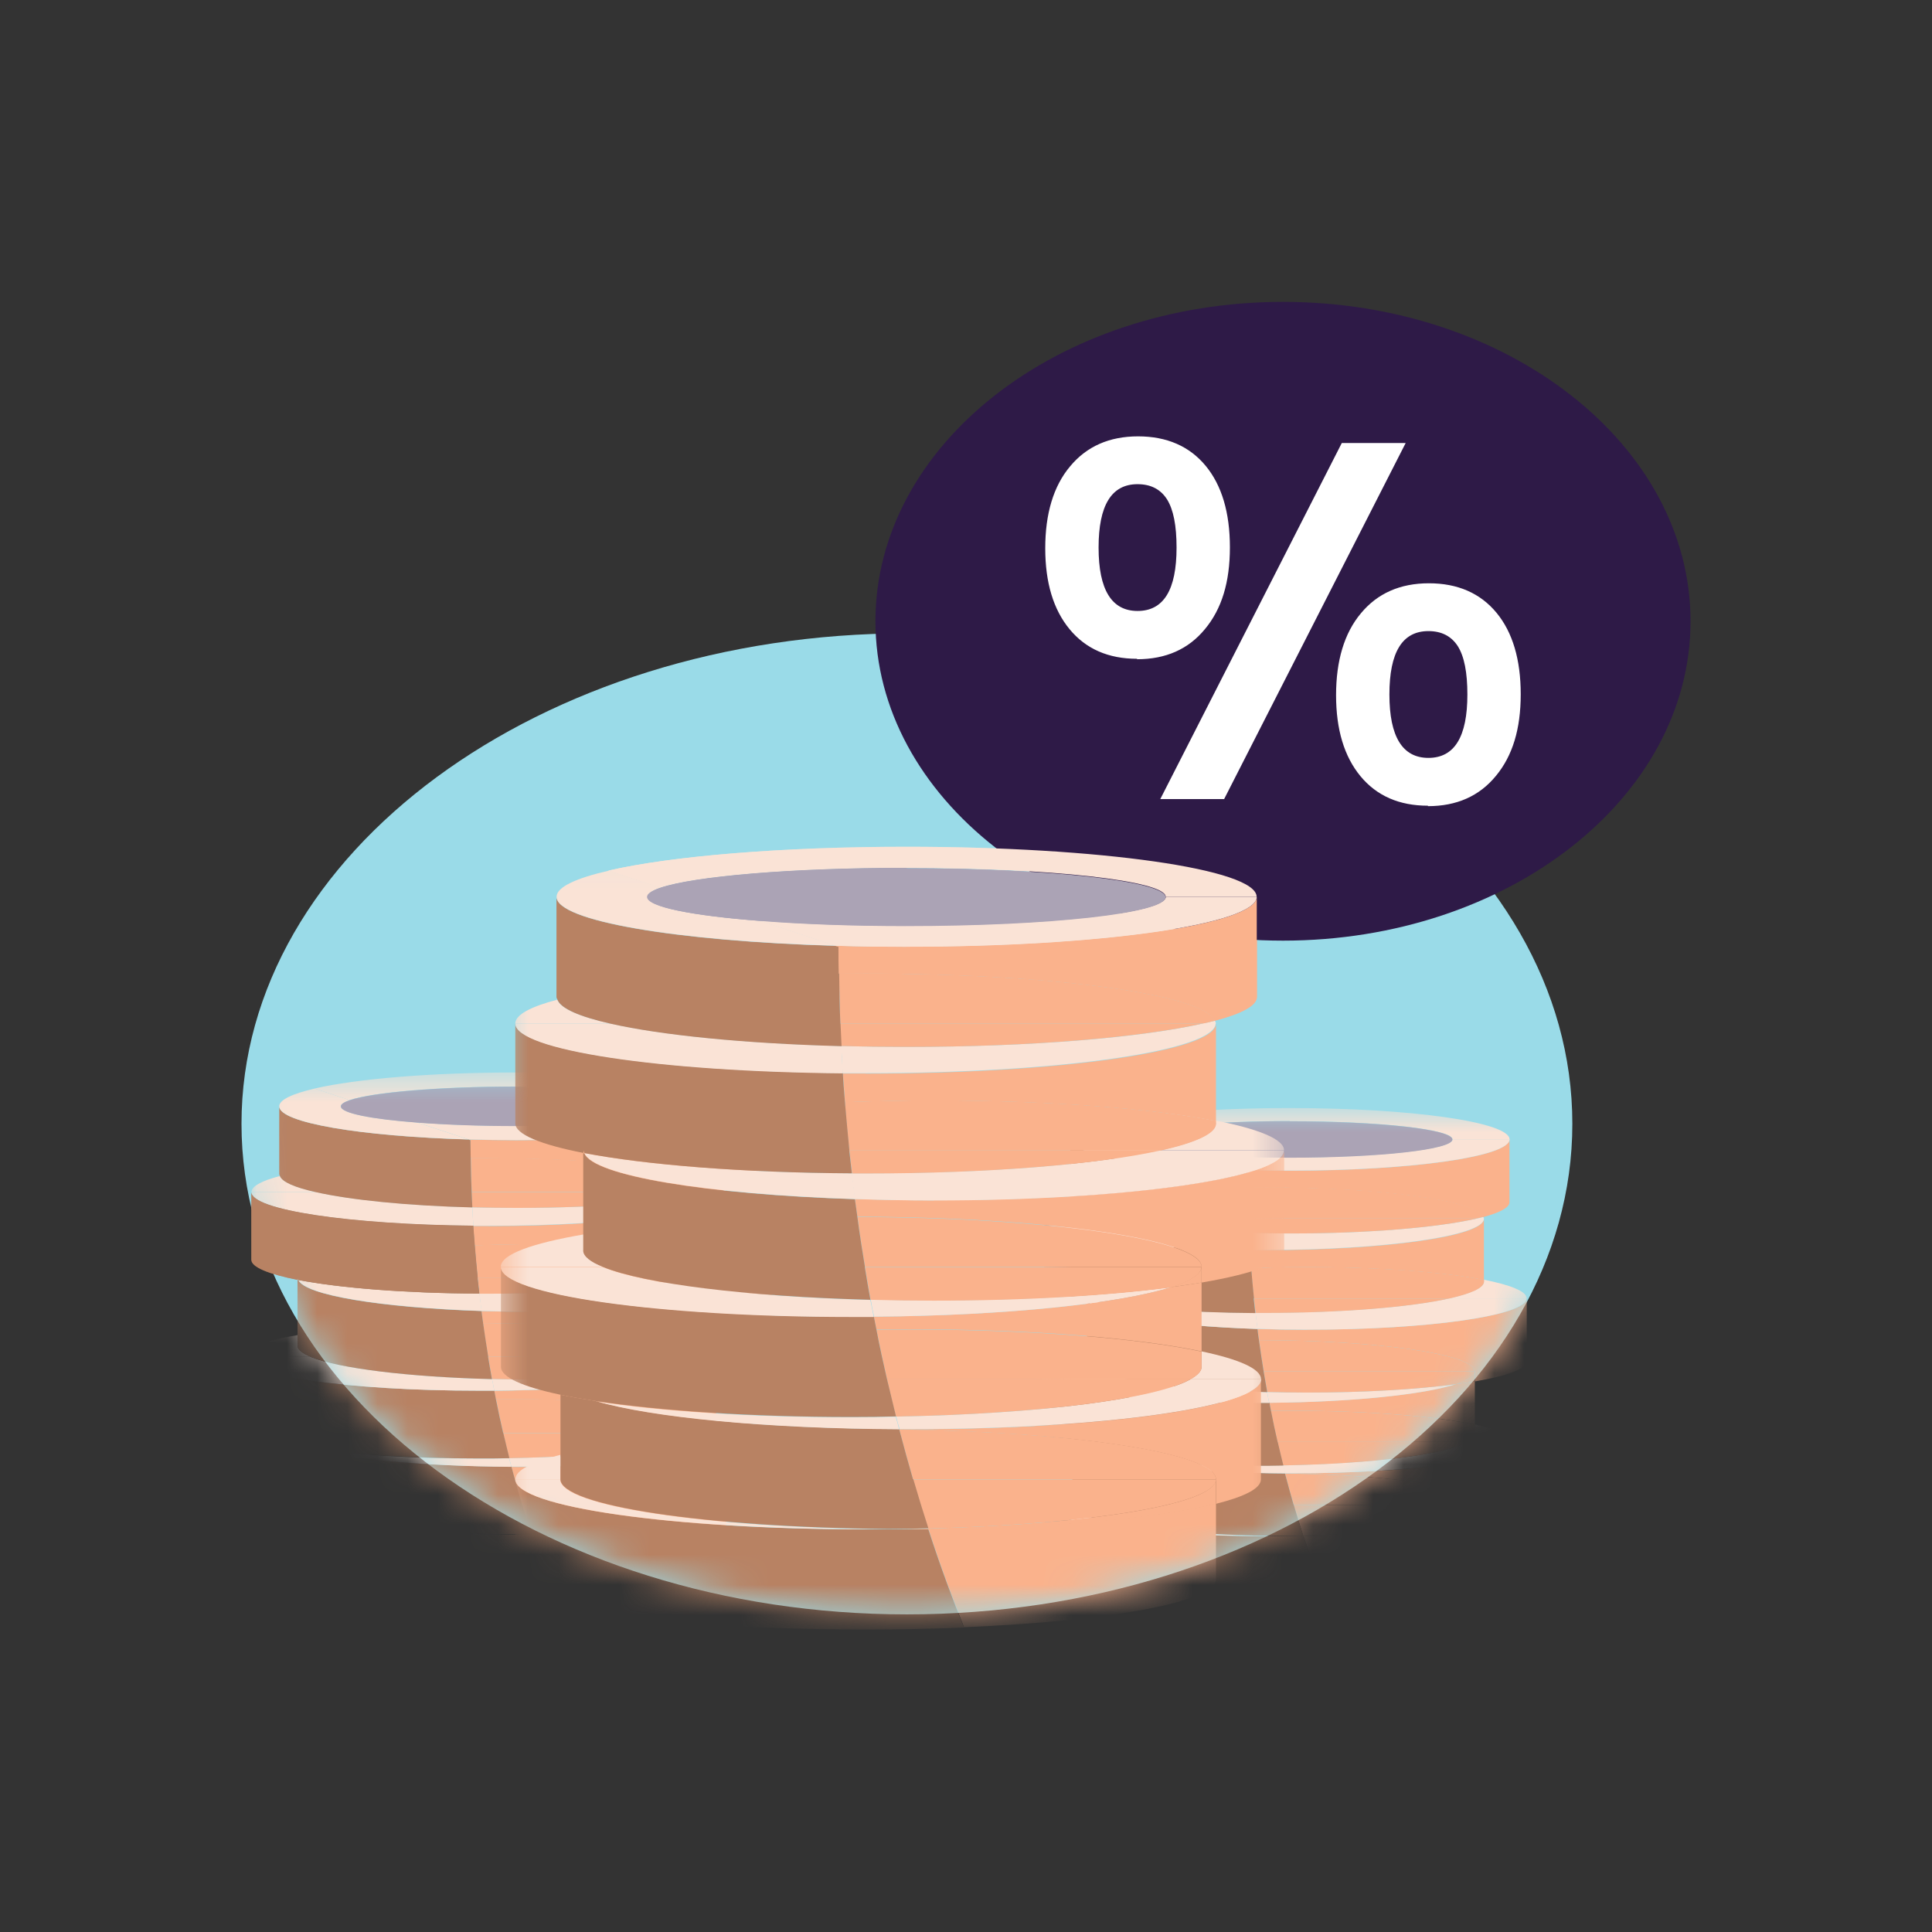 <svg width="64" height="64" viewBox="0 0 64 64" fill="none" xmlns="http://www.w3.org/2000/svg">
<rect x="0" y="0" width="64" height="64" fill="#333333" stroke="none"/>
<path d="M30.043 20.98C17.89 20.98 8 28.27 8 37.227C8 46.183 17.89 53.478 30.043 53.478C42.196 53.478 52.086 46.188 52.086 37.227C52.086 28.265 42.196 20.98 30.043 20.98Z" fill="#9ADBE8"/>
<mask id="mask0_1399_21439" style="mask-type:luminance" maskUnits="userSpaceOnUse" x="8" y="20" width="45" height="34">
<path d="M30.047 20.98C17.894 20.98 8.004 28.27 8.004 37.227C8.004 46.183 17.894 53.478 30.047 53.478C42.2 53.478 52.089 46.188 52.089 37.227C52.089 28.265 42.2 20.98 30.047 20.98Z" fill="white"/>
</mask>
<g mask="url(#mask0_1399_21439)">
<mask id="mask1_1399_21439" style="mask-type:luminance" maskUnits="userSpaceOnUse" x="8" y="35" width="18" height="19">
<path d="M25.578 35.527H8.008V53.076H25.578V35.527Z" fill="white"/>
</mask>
<g mask="url(#mask1_1399_21439)">
<path d="M18.396 53.033C21.658 52.899 24.049 52.468 24.049 51.956V50.262C22.765 50.587 20.37 50.812 17.598 50.831C17.882 51.703 18.156 52.44 18.396 53.033Z" fill="#FAB28C"/>
<path d="M17.196 48.591H16.941V48.6C20.924 48.653 24.044 49.132 24.044 49.716V50.266C24.686 50.104 25.053 49.917 25.053 49.716V47.471C25.053 48.088 21.536 48.591 17.196 48.591Z" fill="#FAB28C"/>
<path d="M17.595 50.817C17.595 50.817 17.595 50.827 17.595 50.831C20.367 50.812 22.762 50.587 24.046 50.262V49.711C24.046 50.262 21.259 50.721 17.59 50.812L17.595 50.817Z" fill="#FAB28C"/>
<path d="M24.044 49.711C24.044 49.127 20.924 48.648 16.941 48.596C17.044 48.983 17.147 49.357 17.25 49.711H24.044Z" fill="#FAB28C"/>
<path d="M17.596 50.817C21.265 50.726 24.052 50.266 24.052 49.716H17.258C17.37 50.104 17.488 50.472 17.596 50.817Z" fill="#FAB28C"/>
<path d="M23.477 47.471H25.059C25.059 47.241 24.569 47.021 23.726 46.843V47.193C23.726 47.289 23.638 47.38 23.477 47.466V47.471Z" fill="#FAE3D6"/>
<path d="M23.47 47.471C22.691 47.911 20.085 48.246 16.867 48.303C16.892 48.399 16.916 48.495 16.941 48.586H17.195C21.535 48.586 25.052 48.083 25.052 47.466H23.47V47.471Z" fill="#FAE3D6"/>
<path d="M16.371 46.068C16.391 46.159 16.405 46.26 16.425 46.355C16.675 46.355 16.934 46.355 17.194 46.355C19.913 46.355 22.303 46.552 23.719 46.848V45.307C23.508 45.34 23.283 45.379 23.043 45.407C21.887 45.781 19.359 46.044 16.371 46.073V46.068Z" fill="#FAB28C"/>
<path d="M16.43 46.35C16.508 46.738 16.586 47.102 16.67 47.466H23.474C23.63 47.375 23.723 47.284 23.723 47.193V46.843C22.313 46.542 19.917 46.35 17.199 46.35C16.939 46.35 16.684 46.35 16.43 46.35Z" fill="#FAB28C"/>
<path d="M23.472 47.471H16.668C16.736 47.758 16.8 48.036 16.869 48.304C20.087 48.246 22.693 47.911 23.472 47.471Z" fill="#FAB28C"/>
<path d="M16.301 45.685C16.325 45.814 16.35 45.944 16.374 46.068C19.357 46.039 21.89 45.776 23.046 45.403C21.645 45.589 19.779 45.7 17.716 45.7C17.232 45.7 16.761 45.69 16.301 45.68V45.685Z" fill="#FAE3D6"/>
<path d="M17.718 43.459C17.105 43.459 16.522 43.45 15.949 43.431C15.964 43.565 15.983 43.699 16.003 43.828C20.279 43.838 23.723 44.335 23.723 44.948V45.302C24.879 45.106 25.579 44.852 25.579 44.58V42.334C25.579 42.952 22.062 43.455 17.722 43.455L17.718 43.459Z" fill="#FAB28C"/>
<path d="M23.051 45.403C23.291 45.374 23.516 45.336 23.727 45.303V44.948C23.727 45.111 23.482 45.264 23.051 45.398V45.403Z" fill="#FAB28C"/>
<path d="M23.72 44.948C23.72 44.335 20.276 43.837 16 43.828C16.049 44.211 16.113 44.584 16.171 44.948H23.72Z" fill="#FAB28C"/>
<path d="M16.172 44.948C16.211 45.197 16.255 45.441 16.299 45.681C16.76 45.69 17.235 45.7 17.715 45.7C19.772 45.7 21.639 45.59 23.044 45.403C23.475 45.264 23.72 45.111 23.72 44.953H16.172V44.948Z" fill="#FAB28C"/>
<path d="M22.812 42.334H25.575C25.575 42.085 25.002 41.86 24.047 41.669V41.731C24.047 41.951 23.591 42.162 22.812 42.334Z" fill="#FAE3D6"/>
<path d="M22.81 42.334C21.414 42.646 18.975 42.852 16.188 42.852H15.879C15.903 43.043 15.928 43.239 15.947 43.426C16.521 43.445 17.104 43.455 17.716 43.455C22.056 43.455 25.573 42.952 25.573 42.334H22.81Z" fill="#FAE3D6"/>
<path d="M16.19 40.611H15.676C15.691 40.827 15.705 41.042 15.725 41.257C16.362 41.233 17.028 41.219 17.718 41.219C20.32 41.219 22.617 41.401 24.047 41.679V39.496C24.047 40.113 20.53 40.616 16.19 40.616V40.611Z" fill="#FAB28C"/>
<path d="M15.727 41.252C15.756 41.621 15.785 41.985 15.825 42.339H22.814C23.593 42.167 24.049 41.961 24.049 41.736V41.674C22.619 41.396 20.321 41.214 17.72 41.214C17.029 41.214 16.363 41.229 15.727 41.252Z" fill="#FAB28C"/>
<path d="M16.192 42.856C18.974 42.856 21.418 42.645 22.814 42.339H15.824C15.844 42.511 15.863 42.684 15.883 42.856H16.192Z" fill="#FAB28C"/>
<path d="M24.046 39.486C24.046 39.486 24.031 39.443 24.021 39.424C23.943 39.443 23.85 39.467 23.762 39.486H24.046Z" fill="#FAE3D6"/>
<path d="M23.765 39.486C22.374 39.802 19.92 40.013 17.113 40.013C16.613 40.013 16.119 40.003 15.648 39.994C15.658 40.2 15.668 40.405 15.678 40.606H16.192C20.532 40.606 24.049 40.104 24.049 39.486H23.765Z" fill="#FAE3D6"/>
<path d="M17.113 37.772C16.564 37.772 16.035 37.763 15.516 37.748L15.584 37.772C15.584 37.973 15.584 38.175 15.594 38.371C15.79 38.371 15.986 38.371 16.187 38.371C20.38 38.371 23.799 38.845 24.024 39.429C24.627 39.271 24.97 39.089 24.97 38.897V36.652C24.97 37.27 21.453 37.772 17.113 37.772Z" fill="#FAB28C"/>
<path d="M16.19 38.366C15.989 38.366 15.794 38.366 15.598 38.366C15.598 38.744 15.612 39.118 15.627 39.481H23.768C23.856 39.462 23.949 39.443 24.028 39.419C23.802 38.825 20.383 38.361 16.19 38.361V38.366Z" fill="#FAB28C"/>
<path d="M17.11 40.013C19.917 40.013 22.371 39.802 23.762 39.486H15.621C15.631 39.658 15.636 39.826 15.646 39.994C16.121 40.003 16.611 40.013 17.11 40.013Z" fill="#FAB28C"/>
<path d="M17.108 35.996C20.322 35.996 22.923 36.288 22.923 36.647H24.96C24.96 36.03 21.443 35.527 17.103 35.527C14.277 35.527 11.808 35.738 10.422 36.059L11.578 36.441C12.342 36.183 14.522 35.992 17.098 35.992L17.108 35.996Z" fill="#FAE3D6"/>
<path d="M17.111 37.298C15.891 37.298 14.755 37.255 13.824 37.184L15.519 37.744C16.033 37.758 16.567 37.768 17.116 37.768C21.456 37.768 24.973 37.265 24.973 36.648H22.935C22.935 37.007 20.334 37.298 17.121 37.298H17.111Z" fill="#FAE3D6"/>
<path d="M17.198 50.836H16.189C11.849 50.836 8.332 50.334 8.332 49.716V51.961C8.332 52.579 11.849 53.081 16.189 53.081C16.958 53.081 17.693 53.067 18.393 53.033C18.153 52.44 17.879 51.698 17.595 50.831H17.198V50.836Z" fill="#B88263"/>
<path d="M9.346 49.712V49.161C8.704 49.324 8.336 49.51 8.336 49.712H9.346Z" fill="#FAE3D6"/>
<path d="M9.341 49.711H8.332C8.332 50.329 11.849 50.831 16.189 50.831H16.694C12.589 50.793 9.341 50.31 9.341 49.716V49.711Z" fill="#FAE3D6"/>
<path d="M17.195 50.836H17.592C17.592 50.836 17.592 50.826 17.592 50.822C17.303 50.831 16.999 50.831 16.695 50.836H17.2H17.195Z" fill="#FAB28C"/>
<path d="M17.254 49.711C17.151 49.357 17.048 48.983 16.945 48.596V48.586C13.952 48.572 11.39 48.318 10.151 47.954C9.862 47.906 9.583 47.863 9.348 47.81V49.706C9.348 50.3 12.595 50.788 16.7 50.822C17.004 50.822 17.303 50.812 17.596 50.807C17.484 50.458 17.371 50.094 17.259 49.706L17.254 49.711Z" fill="#B88263"/>
<path d="M10.146 47.959C11.385 48.323 13.952 48.572 16.94 48.591C16.915 48.5 16.891 48.399 16.866 48.308C16.533 48.318 16.205 48.318 15.862 48.318C13.604 48.318 11.576 48.184 10.141 47.964L10.146 47.959Z" fill="#FAE3D6"/>
<path d="M16.668 47.471C16.585 47.107 16.502 46.738 16.428 46.355C16.409 46.264 16.394 46.164 16.374 46.068H15.865C11.53 46.068 8.008 45.566 8.008 44.943V47.188C8.008 47.418 8.498 47.638 9.345 47.815C9.585 47.863 9.854 47.911 10.148 47.959C11.584 48.175 13.612 48.313 15.87 48.313C16.213 48.313 16.541 48.313 16.874 48.304C16.805 48.031 16.742 47.753 16.673 47.471H16.668Z" fill="#B88263"/>
<path d="M9.864 44.58V44.225C8.708 44.422 8.008 44.675 8.008 44.948H10.305C10.021 44.833 9.859 44.709 9.859 44.58H9.864Z" fill="#FAE3D6"/>
<path d="M10.305 44.948H8.008C8.008 45.566 11.525 46.068 15.865 46.068H16.374C16.35 45.939 16.325 45.815 16.301 45.685C13.499 45.614 11.221 45.326 10.305 44.953V44.948Z" fill="#FAE3D6"/>
<path d="M16.174 44.948C16.116 44.584 16.057 44.211 16.003 43.828C15.983 43.699 15.969 43.56 15.949 43.431C12.608 43.32 10.086 42.904 9.88 42.401C9.87 42.401 9.865 42.401 9.855 42.401V44.584C9.855 44.713 10.017 44.838 10.301 44.953C11.217 45.326 13.5 45.613 16.297 45.685C16.253 45.446 16.209 45.197 16.169 44.953L16.174 44.948Z" fill="#B88263"/>
<path d="M9.887 42.397C10.092 42.899 12.61 43.311 15.956 43.426C15.931 43.234 15.907 43.043 15.887 42.851C13.428 42.837 11.263 42.66 9.892 42.401L9.887 42.397Z" fill="#FAE3D6"/>
<path d="M9.863 42.334V42.397C9.863 42.397 9.878 42.397 9.888 42.397C9.878 42.373 9.863 42.354 9.863 42.33V42.334Z" fill="#FAB28C"/>
<path d="M15.827 42.334C15.792 41.98 15.758 41.616 15.729 41.248C15.714 41.037 15.694 40.822 15.68 40.602C11.58 40.563 8.332 40.08 8.332 39.486V41.731C8.332 41.98 8.905 42.205 9.86 42.397V42.334C9.86 42.334 9.875 42.378 9.885 42.401C11.261 42.665 13.426 42.842 15.88 42.852C15.861 42.679 15.841 42.507 15.822 42.334H15.827Z" fill="#B88263"/>
<path d="M9.277 38.955C8.675 39.113 8.332 39.295 8.332 39.486H10.458C9.767 39.333 9.346 39.151 9.273 38.955H9.277Z" fill="#FAE3D6"/>
<path d="M15.68 40.606C15.67 40.405 15.655 40.2 15.65 39.994C13.466 39.936 11.604 39.745 10.463 39.486H8.332C8.332 40.08 11.575 40.568 15.68 40.602V40.606Z" fill="#FAE3D6"/>
<path d="M15.623 39.486C15.608 39.117 15.598 38.744 15.593 38.371C15.593 38.17 15.584 37.973 15.584 37.772L15.515 37.748C11.939 37.643 9.25 37.193 9.25 36.652V38.897C9.25 38.897 9.265 38.94 9.274 38.96C9.348 39.156 9.769 39.338 10.46 39.491C11.601 39.749 13.463 39.941 15.647 39.998C15.637 39.831 15.633 39.663 15.623 39.491V39.486Z" fill="#B88263"/>
<path d="M13.815 37.184C12.287 37.069 11.288 36.872 11.288 36.647C11.288 36.576 11.396 36.509 11.582 36.442L10.426 36.059C9.686 36.231 9.25 36.432 9.25 36.647C9.25 37.188 11.939 37.643 15.515 37.744L13.82 37.184H13.815Z" fill="#FAE3D6"/>
<path d="M17.107 35.996C14.531 35.996 12.351 36.188 11.587 36.446C11.396 36.513 11.293 36.575 11.293 36.652C11.293 36.877 12.297 37.073 13.82 37.188C14.756 37.26 15.888 37.303 17.107 37.303C20.321 37.303 22.922 37.011 22.922 36.652C22.922 36.293 20.321 36.001 17.107 36.001V35.992V35.996Z" fill="#ABA3B5"/>
</g>
<mask id="mask2_1399_21439" style="mask-type:luminance" maskUnits="userSpaceOnUse" x="34" y="36" width="18" height="17">
<path d="M51.059 36.705H34.781V52.966H51.059V36.705Z" fill="white"/>
</mask>
<g mask="url(#mask2_1399_21439)">
<path d="M43.914 52.923C46.937 52.798 49.156 52.401 49.156 51.922V50.352C47.965 50.654 45.746 50.86 43.18 50.884C43.444 51.688 43.699 52.372 43.919 52.923H43.914Z" fill="#FAB28C"/>
<path d="M42.809 48.806H42.574C46.268 48.864 49.158 49.309 49.158 49.85V50.357C49.75 50.209 50.093 50.036 50.093 49.85V47.767C50.093 48.342 46.836 48.806 42.814 48.806H42.809Z" fill="#FAB28C"/>
<path d="M43.174 50.869C43.174 50.869 43.174 50.879 43.174 50.884C45.741 50.865 47.96 50.659 49.15 50.352V49.845C49.15 50.357 46.568 50.778 43.164 50.865L43.174 50.869Z" fill="#FAB28C"/>
<path d="M49.154 49.845C49.154 49.304 46.264 48.859 42.57 48.811C42.663 49.17 42.761 49.515 42.854 49.845H49.154Z" fill="#FAB28C"/>
<path d="M43.169 50.869C46.568 50.783 49.155 50.357 49.155 49.85H42.855C42.963 50.209 43.066 50.553 43.169 50.869Z" fill="#FAB28C"/>
<path d="M48.625 47.767H50.09C50.09 47.552 49.634 47.351 48.855 47.188V47.509C48.855 47.6 48.772 47.681 48.625 47.763V47.767Z" fill="#FAE3D6"/>
<path d="M48.622 47.767C47.902 48.174 45.482 48.485 42.504 48.543C42.523 48.634 42.548 48.72 42.572 48.806H42.808C46.829 48.806 50.087 48.342 50.087 47.767H48.622Z" fill="#FAE3D6"/>
<path d="M42.052 46.47C42.071 46.556 42.086 46.647 42.101 46.733C42.336 46.733 42.571 46.733 42.811 46.733C45.329 46.733 47.548 46.915 48.856 47.193V45.762C48.665 45.795 48.449 45.824 48.229 45.853C47.156 46.197 44.815 46.441 42.047 46.47H42.052Z" fill="#FAB28C"/>
<path d="M42.098 46.733C42.171 47.093 42.245 47.432 42.318 47.767H48.622C48.769 47.686 48.852 47.6 48.852 47.514V47.193C47.545 46.915 45.326 46.733 42.808 46.733C42.568 46.733 42.328 46.733 42.098 46.733Z" fill="#FAB28C"/>
<path d="M48.624 47.767H42.32C42.384 48.031 42.443 48.289 42.506 48.543C45.49 48.49 47.904 48.179 48.624 47.767Z" fill="#FAB28C"/>
<path d="M41.977 46.116C41.996 46.236 42.021 46.355 42.045 46.47C44.813 46.446 47.159 46.197 48.227 45.853C46.929 46.025 45.2 46.13 43.289 46.13C42.839 46.13 42.403 46.126 41.977 46.111V46.116Z" fill="#FAE3D6"/>
<path d="M43.292 44.053C42.729 44.053 42.185 44.043 41.656 44.024C41.671 44.149 41.691 44.273 41.705 44.393C45.668 44.402 48.857 44.862 48.857 45.431V45.762C49.925 45.58 50.576 45.345 50.576 45.092V43.009C50.576 43.584 47.319 44.048 43.297 44.048L43.292 44.053Z" fill="#FAB28C"/>
<path d="M48.227 45.853C48.447 45.824 48.658 45.791 48.854 45.762V45.431C48.854 45.58 48.629 45.724 48.227 45.853Z" fill="#FAB28C"/>
<path d="M48.859 45.431C48.859 44.862 45.665 44.402 41.707 44.393C41.756 44.747 41.81 45.096 41.864 45.431H48.859Z" fill="#FAB28C"/>
<path d="M41.863 45.431C41.898 45.661 41.942 45.891 41.981 46.111C42.407 46.121 42.848 46.13 43.294 46.13C45.204 46.13 46.933 46.025 48.231 45.853C48.633 45.723 48.858 45.58 48.858 45.431H41.863Z" fill="#FAB28C"/>
<path d="M48.012 43.009H50.574C50.574 42.779 50.045 42.569 49.158 42.392V42.449C49.158 42.655 48.737 42.846 48.012 43.009Z" fill="#FAE3D6"/>
<path d="M48.012 43.009C46.718 43.301 44.46 43.488 41.874 43.488H41.59C41.609 43.665 41.634 43.847 41.654 44.019C42.183 44.038 42.726 44.048 43.29 44.048C47.311 44.048 50.569 43.584 50.569 43.009H48.007H48.012Z" fill="#FAE3D6"/>
<path d="M41.877 41.41H41.402C41.417 41.611 41.432 41.808 41.446 42.009C42.039 41.99 42.656 41.975 43.293 41.975C45.703 41.975 47.834 42.143 49.157 42.401V40.376C49.157 40.951 45.899 41.415 41.877 41.415V41.41Z" fill="#FAB28C"/>
<path d="M41.445 42.009C41.47 42.349 41.499 42.684 41.538 43.014H48.014C48.734 42.851 49.16 42.664 49.16 42.454V42.396C47.838 42.138 45.707 41.97 43.297 41.97C42.66 41.97 42.043 41.985 41.45 42.004L41.445 42.009Z" fill="#FAB28C"/>
<path d="M41.877 43.493C44.459 43.493 46.717 43.301 48.015 43.014H41.539C41.559 43.177 41.573 43.335 41.593 43.493H41.877Z" fill="#FAB28C"/>
<path d="M49.158 40.372C49.158 40.372 49.144 40.333 49.139 40.314C49.065 40.333 48.977 40.352 48.898 40.372H49.163H49.158Z" fill="#FAE3D6"/>
<path d="M48.894 40.372C47.606 40.664 45.328 40.86 42.732 40.86C42.267 40.86 41.811 40.855 41.375 40.841C41.385 41.032 41.395 41.219 41.404 41.406H41.88C45.901 41.406 49.158 40.941 49.158 40.367H48.894V40.372Z" fill="#FAE3D6"/>
<path d="M42.729 38.782C42.22 38.782 41.73 38.778 41.25 38.763L41.314 38.782C41.314 38.969 41.314 39.156 41.319 39.338C41.5 39.338 41.681 39.338 41.867 39.338C45.752 39.338 48.921 39.773 49.127 40.319C49.685 40.17 50.003 40.003 50.003 39.826V37.743C50.003 38.318 46.746 38.782 42.724 38.782H42.729Z" fill="#FAB28C"/>
<path d="M41.877 39.333C41.691 39.333 41.509 39.333 41.328 39.333C41.328 39.682 41.343 40.027 41.353 40.367H48.896C48.979 40.348 49.063 40.333 49.136 40.309C48.93 39.764 45.761 39.328 41.877 39.328V39.333Z" fill="#FAB28C"/>
<path d="M42.729 40.86C45.33 40.86 47.603 40.664 48.891 40.372H41.348C41.353 40.53 41.362 40.688 41.367 40.841C41.808 40.85 42.259 40.86 42.724 40.86H42.729Z" fill="#FAB28C"/>
<path d="M42.727 37.14C45.705 37.14 48.115 37.408 48.115 37.743H50.006C50.006 37.169 46.748 36.705 42.727 36.705C40.106 36.705 37.819 36.901 36.535 37.198L37.608 37.552C38.313 37.313 40.336 37.136 42.722 37.136L42.727 37.14Z" fill="#FAE3D6"/>
<path d="M42.73 38.347C41.599 38.347 40.551 38.308 39.684 38.241L41.251 38.758C41.731 38.773 42.221 38.778 42.73 38.778C46.752 38.778 50.009 38.313 50.009 37.739H48.119C48.119 38.074 45.709 38.342 42.73 38.342V38.347Z" fill="#FAE3D6"/>
<path d="M42.812 50.889H41.877C37.855 50.889 34.598 50.424 34.598 49.85V51.932C34.598 52.507 37.855 52.971 41.877 52.971C42.587 52.971 43.273 52.957 43.919 52.928C43.699 52.377 43.439 51.693 43.18 50.889H42.812Z" fill="#B88263"/>
<path d="M35.534 49.845V49.338C34.941 49.486 34.598 49.659 34.598 49.845H35.534Z" fill="#FAE3D6"/>
<path d="M35.533 49.845H34.598C34.598 50.419 37.855 50.884 41.877 50.884H42.342C38.541 50.85 35.528 50.4 35.528 49.85L35.533 49.845Z" fill="#FAE3D6"/>
<path d="M42.809 50.889H43.177C43.177 50.889 43.177 50.879 43.177 50.874C42.907 50.879 42.628 50.884 42.344 50.889H42.809Z" fill="#FAB28C"/>
<path d="M42.851 49.845C42.758 49.515 42.66 49.17 42.567 48.811C39.795 48.792 37.419 48.557 36.268 48.222C35.999 48.179 35.744 48.136 35.523 48.088V49.845C35.523 50.395 38.531 50.845 42.337 50.879C42.616 50.879 42.895 50.874 43.17 50.865C43.062 50.544 42.964 50.204 42.856 49.845H42.851Z" fill="#B88263"/>
<path d="M36.281 48.222C37.432 48.557 39.808 48.792 42.581 48.806C42.561 48.72 42.536 48.629 42.512 48.543C42.203 48.548 41.9 48.553 41.581 48.553C39.49 48.553 37.609 48.428 36.281 48.222Z" fill="#FAE3D6"/>
<path d="M42.323 47.767C42.245 47.432 42.172 47.093 42.103 46.733C42.083 46.647 42.069 46.556 42.054 46.47H41.584C37.562 46.47 34.305 46.006 34.305 45.431V47.514C34.305 47.729 34.76 47.93 35.539 48.093C35.76 48.141 36.014 48.184 36.284 48.227C37.611 48.428 39.492 48.557 41.584 48.557C41.902 48.557 42.206 48.557 42.514 48.548C42.451 48.299 42.392 48.04 42.328 47.772L42.323 47.767Z" fill="#B88263"/>
<path d="M36.012 45.092V44.761C34.944 44.943 34.293 45.178 34.293 45.431H36.419C36.154 45.326 36.007 45.211 36.007 45.092H36.012Z" fill="#FAE3D6"/>
<path d="M36.419 45.431H34.293C34.293 46.006 37.55 46.47 41.572 46.47H42.042C42.023 46.35 41.993 46.236 41.974 46.116C39.377 46.049 37.266 45.781 36.419 45.436V45.431Z" fill="#FAE3D6"/>
<path d="M41.86 45.431C41.806 45.096 41.753 44.747 41.704 44.393C41.684 44.273 41.669 44.144 41.655 44.024C38.559 43.923 36.222 43.536 36.031 43.071C36.026 43.071 36.017 43.071 36.012 43.071V45.096C36.012 45.216 36.164 45.331 36.423 45.436C37.276 45.786 39.387 46.049 41.978 46.116C41.939 45.896 41.9 45.666 41.86 45.436V45.431Z" fill="#B88263"/>
<path d="M36.035 43.071C36.226 43.536 38.558 43.919 41.658 44.024C41.639 43.847 41.614 43.67 41.595 43.493C39.317 43.478 37.314 43.316 36.04 43.071H36.035Z" fill="#FAE3D6"/>
<path d="M36.012 43.009V43.067C36.012 43.067 36.026 43.067 36.031 43.067C36.026 43.048 36.012 43.029 36.012 43.005V43.009Z" fill="#FAB28C"/>
<path d="M41.54 43.009C41.505 42.679 41.476 42.344 41.447 42.004C41.432 41.808 41.412 41.611 41.403 41.406C37.606 41.372 34.594 40.922 34.594 40.372V42.454C34.594 42.684 35.123 42.894 36.009 43.071V43.014C36.009 43.014 36.024 43.052 36.029 43.076C37.303 43.32 39.311 43.483 41.584 43.498C41.564 43.34 41.55 43.177 41.53 43.019L41.54 43.009Z" fill="#B88263"/>
<path d="M35.471 39.879C34.912 40.027 34.594 40.194 34.594 40.372H36.563C35.926 40.228 35.534 40.06 35.466 39.879H35.471Z" fill="#FAE3D6"/>
<path d="M41.403 41.41C41.393 41.224 41.383 41.032 41.373 40.846C39.35 40.793 37.626 40.616 36.568 40.376H34.594C34.594 40.927 37.601 41.377 41.403 41.41Z" fill="#FAE3D6"/>
<path d="M41.351 40.372C41.336 40.032 41.331 39.682 41.326 39.338C41.326 39.151 41.321 38.969 41.321 38.782L41.258 38.763C37.946 38.667 35.453 38.246 35.453 37.748V39.831C35.453 39.831 35.468 39.869 35.473 39.888C35.541 40.07 35.933 40.237 36.57 40.381C37.628 40.62 39.352 40.798 41.375 40.85C41.37 40.697 41.361 40.539 41.356 40.381L41.351 40.372Z" fill="#B88263"/>
<path d="M39.678 38.237C38.262 38.131 37.336 37.945 37.336 37.739C37.336 37.676 37.434 37.609 37.61 37.547L36.538 37.193C35.852 37.351 35.445 37.538 35.445 37.739C35.445 38.241 37.939 38.658 41.25 38.754L39.682 38.237H39.678Z" fill="#FAE3D6"/>
<path d="M42.724 37.14C40.339 37.14 38.316 37.317 37.61 37.557C37.434 37.619 37.336 37.676 37.336 37.748C37.336 37.954 38.267 38.141 39.677 38.246C40.544 38.313 41.593 38.351 42.724 38.351C45.702 38.351 48.112 38.083 48.112 37.748C48.112 37.413 45.702 37.145 42.724 37.145V37.14Z" fill="#ABA3B5"/>
</g>
<mask id="mask3_1399_21439" style="mask-type:luminance" maskUnits="userSpaceOnUse" x="16" y="28" width="27" height="26">
<path d="M42.537 28.05H16.59V53.971H42.537V28.05Z" fill="white"/>
</mask>
<g mask="url(#mask3_1399_21439)">
<path d="M31.93 53.904C36.749 53.703 40.281 53.071 40.281 52.31V49.802C38.386 50.28 34.849 50.611 30.754 50.644C31.17 51.927 31.582 53.019 31.934 53.899H31.93V53.904Z" fill="#FAB28C"/>
<path d="M30.166 47.346H29.789V47.356C35.672 47.437 40.281 48.145 40.281 49.007V49.816C41.232 49.577 41.77 49.304 41.77 49.007V45.69C41.77 46.604 36.578 47.346 30.166 47.346Z" fill="#FAB28C"/>
<path d="M30.743 50.635C30.743 50.635 30.743 50.654 30.748 50.659C34.843 50.63 38.38 50.3 40.275 49.816V49.007C40.275 49.826 36.156 50.496 30.738 50.635H30.743Z" fill="#FAB28C"/>
<path d="M40.281 49.002C40.281 48.141 35.677 47.432 29.789 47.351C29.941 47.921 30.093 48.476 30.245 49.002H40.281Z" fill="#FAB28C"/>
<path d="M30.746 50.635C36.168 50.496 40.283 49.816 40.283 49.007H30.246C30.413 49.577 30.584 50.127 30.746 50.635Z" fill="#FAB28C"/>
<path d="M39.438 45.69H41.774C41.774 45.345 41.049 45.029 39.805 44.766V45.278C39.805 45.422 39.673 45.551 39.438 45.685V45.69Z" fill="#FAE3D6"/>
<path d="M39.44 45.69C38.289 46.341 34.439 46.839 29.688 46.925C29.722 47.068 29.756 47.202 29.8 47.341H30.177C36.584 47.341 41.782 46.599 41.782 45.685H39.445L39.44 45.69Z" fill="#FAE3D6"/>
<path d="M28.949 43.617C28.979 43.756 29.003 43.904 29.032 44.038C29.405 44.038 29.782 44.033 30.169 44.033C34.181 44.033 37.717 44.325 39.804 44.766V42.487C39.495 42.54 39.157 42.588 38.805 42.636C37.095 43.181 33.363 43.579 28.954 43.617H28.949Z" fill="#FAB28C"/>
<path d="M29.031 44.043C29.149 44.613 29.262 45.158 29.384 45.694H39.435C39.666 45.565 39.803 45.426 39.803 45.288V44.775C37.721 44.33 34.179 44.043 30.168 44.043C29.786 44.043 29.404 44.043 29.031 44.048V44.043Z" fill="#FAB28C"/>
<path d="M39.434 45.69H29.383C29.481 46.111 29.574 46.523 29.682 46.925C34.433 46.839 38.283 46.341 39.434 45.69Z" fill="#FAB28C"/>
<path d="M28.844 43.052C28.878 43.248 28.912 43.435 28.956 43.617C33.365 43.579 37.102 43.181 38.807 42.636C36.735 42.908 33.982 43.076 30.94 43.076C30.225 43.076 29.529 43.066 28.849 43.047L28.844 43.052Z" fill="#FAE3D6"/>
<path d="M30.931 39.764C30.03 39.764 29.163 39.744 28.32 39.716C28.345 39.917 28.374 40.108 28.404 40.304C34.718 40.324 39.802 41.051 39.802 41.961V42.487C41.507 42.195 42.54 41.827 42.54 41.42V38.102C42.54 39.017 37.348 39.759 30.936 39.759H30.931V39.764Z" fill="#FAB28C"/>
<path d="M38.801 42.636C39.154 42.588 39.487 42.54 39.801 42.488V41.961C39.801 42.2 39.438 42.43 38.801 42.631V42.636Z" fill="#FAB28C"/>
<path d="M39.805 41.97C39.805 41.061 34.715 40.333 28.406 40.314C28.48 40.879 28.568 41.434 28.656 41.97H39.805Z" fill="#FAB28C"/>
<path d="M28.653 41.97C28.712 42.334 28.776 42.703 28.84 43.057C29.52 43.076 30.216 43.086 30.931 43.086C33.973 43.086 36.731 42.918 38.798 42.645C39.44 42.439 39.797 42.21 39.797 41.975H28.648L28.653 41.97Z" fill="#FAB28C"/>
<path d="M38.454 38.102H42.535C42.535 37.739 41.692 37.399 40.276 37.121V37.212C40.276 37.538 39.6 37.844 38.449 38.102H38.454Z" fill="#FAE3D6"/>
<path d="M38.449 38.102C36.391 38.567 32.786 38.868 28.666 38.868H28.211C28.245 39.156 28.279 39.438 28.314 39.72C29.156 39.749 30.023 39.768 30.925 39.768C37.332 39.768 42.529 39.026 42.529 38.112H38.449V38.102Z" fill="#FAE3D6"/>
<path d="M28.676 35.561H27.922C27.946 35.881 27.966 36.193 27.991 36.513C28.931 36.48 29.916 36.456 30.934 36.456C34.775 36.456 38.169 36.724 40.281 37.136V33.909C40.281 34.823 35.088 35.565 28.676 35.565V35.561Z" fill="#FAB28C"/>
<path d="M27.988 36.508C28.027 37.049 28.076 37.585 28.135 38.112H38.456C39.607 37.853 40.283 37.552 40.283 37.222V37.131C38.172 36.719 34.777 36.451 30.937 36.451C29.918 36.451 28.939 36.475 27.993 36.508H27.988Z" fill="#FAB28C"/>
<path d="M28.675 38.873C32.785 38.873 36.391 38.567 38.458 38.107H28.137C28.166 38.366 28.195 38.615 28.225 38.873H28.68H28.675Z" fill="#FAB28C"/>
<path d="M40.28 33.904C40.28 33.876 40.255 33.842 40.246 33.813C40.128 33.842 39.991 33.876 39.863 33.904H40.28Z" fill="#FAE3D6"/>
<path d="M39.853 33.904C37.801 34.373 34.171 34.68 30.032 34.68C29.293 34.68 28.568 34.67 27.867 34.651C27.887 34.953 27.897 35.254 27.911 35.551H28.666C35.073 35.551 40.27 34.809 40.27 33.895H39.853V33.904Z" fill="#FAE3D6"/>
<path d="M30.036 31.367C29.228 31.367 28.444 31.357 27.68 31.334L27.783 31.367C27.783 31.664 27.783 31.961 27.792 32.253C28.081 32.253 28.375 32.248 28.669 32.248C34.861 32.248 39.911 32.942 40.244 33.813C41.136 33.579 41.64 33.31 41.64 33.023V29.706C41.64 30.62 36.448 31.362 30.036 31.362H30.031L30.036 31.367Z" fill="#FAB28C"/>
<path d="M28.674 32.248C28.375 32.248 28.086 32.248 27.797 32.253C27.802 32.813 27.821 33.358 27.836 33.904H39.862C39.994 33.875 40.131 33.847 40.244 33.813C39.911 32.942 34.865 32.248 28.669 32.248H28.674Z" fill="#FAB28C"/>
<path d="M30.032 34.68C34.176 34.68 37.801 34.364 39.854 33.904H27.828C27.838 34.153 27.853 34.407 27.862 34.651C28.568 34.67 29.288 34.68 30.027 34.68H30.032Z" fill="#FAB28C"/>
<path d="M30.034 28.749C34.781 28.749 38.626 29.175 38.626 29.706H41.639C41.639 28.792 36.446 28.05 30.034 28.05C25.861 28.05 22.212 28.366 20.164 28.84L21.874 29.404C23 29.021 26.223 28.744 30.024 28.744H30.029L30.034 28.749Z" fill="#FAE3D6"/>
<path d="M30.038 30.673C28.235 30.673 26.56 30.611 25.184 30.501L27.687 31.329C28.451 31.353 29.235 31.362 30.043 31.362C36.45 31.362 41.647 30.62 41.647 29.706H38.635C38.635 30.237 34.789 30.663 30.043 30.663L30.038 30.673Z" fill="#FAE3D6"/>
<path d="M30.164 50.663H28.675C22.267 50.663 17.07 49.921 17.07 49.007V52.325C17.07 53.239 22.263 53.981 28.675 53.981C29.811 53.981 30.898 53.957 31.932 53.914C31.579 53.033 31.168 51.946 30.752 50.659H30.164V50.663Z" fill="#B88263"/>
<path d="M18.563 49.002V48.193C17.613 48.433 17.074 48.705 17.074 49.002H18.563Z" fill="#FAE3D6"/>
<path d="M18.564 49.002H17.07C17.07 49.917 22.263 50.659 28.675 50.659H29.419C23.36 50.601 18.559 49.888 18.559 49.007H18.564V49.002Z" fill="#FAE3D6"/>
<path d="M30.167 50.663H30.755C30.755 50.663 30.755 50.644 30.75 50.639C30.319 50.649 29.878 50.659 29.422 50.663H30.167Z" fill="#FAB28C"/>
<path d="M30.244 49.002C30.092 48.476 29.941 47.93 29.789 47.351V47.341C25.37 47.317 21.584 46.949 19.752 46.413C19.321 46.346 18.914 46.274 18.566 46.202V48.998C18.566 49.878 23.362 50.596 29.426 50.649C29.872 50.649 30.318 50.64 30.754 50.625C30.587 50.113 30.421 49.567 30.254 48.998H30.249L30.244 49.002Z" fill="#B88263"/>
<path d="M19.748 46.417C21.58 46.953 25.366 47.327 29.785 47.346C29.751 47.207 29.716 47.068 29.672 46.93C29.182 46.939 28.697 46.949 28.188 46.949C24.857 46.949 21.854 46.748 19.738 46.422H19.743L19.748 46.417Z" fill="#FAE3D6"/>
<path d="M29.383 45.69C29.261 45.154 29.139 44.613 29.031 44.038C29.001 43.899 28.977 43.761 28.948 43.617H28.198C21.791 43.617 16.594 42.875 16.594 41.961V45.278C16.594 45.623 17.319 45.939 18.563 46.202C18.916 46.279 19.317 46.346 19.748 46.413C21.864 46.733 24.862 46.939 28.198 46.939C28.703 46.939 29.192 46.934 29.682 46.92C29.584 46.523 29.486 46.111 29.383 45.685H29.378L29.383 45.69Z" fill="#B88263"/>
<path d="M19.328 41.42V40.893C17.623 41.185 16.59 41.554 16.59 41.961H19.98C19.563 41.788 19.323 41.606 19.323 41.42H19.328Z" fill="#FAE3D6"/>
<path d="M19.98 41.97H16.59C16.59 42.885 21.782 43.627 28.194 43.627H28.944C28.909 43.44 28.87 43.248 28.831 43.062C24.697 42.952 21.327 42.53 19.975 41.975H19.98V41.97Z" fill="#FAE3D6"/>
<path d="M28.652 41.97C28.564 41.434 28.475 40.879 28.402 40.314C28.372 40.118 28.348 39.921 28.319 39.725C23.381 39.567 19.658 38.95 19.355 38.208C19.345 38.208 19.33 38.208 19.32 38.203V41.429C19.32 41.616 19.56 41.807 19.977 41.97C21.334 42.526 24.699 42.947 28.833 43.057C28.769 42.703 28.706 42.339 28.647 41.97H28.652Z" fill="#B88263"/>
<path d="M19.363 38.203C19.667 38.945 23.39 39.558 28.327 39.72C28.293 39.443 28.259 39.156 28.224 38.868C24.595 38.844 21.396 38.591 19.368 38.198L19.363 38.203Z" fill="#FAE3D6"/>
<path d="M19.324 38.102V38.193C19.324 38.193 19.349 38.193 19.358 38.198C19.349 38.165 19.324 38.136 19.324 38.102Z" fill="#FAB28C"/>
<path d="M28.136 38.102C28.082 37.576 28.038 37.04 27.989 36.499C27.964 36.183 27.935 35.872 27.92 35.546C21.866 35.489 17.07 34.775 17.07 33.895V37.212C17.07 37.576 17.913 37.916 19.328 38.193V38.102C19.328 38.136 19.353 38.164 19.363 38.198C21.391 38.586 24.589 38.849 28.219 38.868C28.19 38.619 28.16 38.361 28.131 38.102H28.136Z" fill="#B88263"/>
<path d="M18.466 33.114C17.575 33.349 17.07 33.617 17.07 33.904H20.21C19.191 33.674 18.569 33.406 18.462 33.114H18.466Z" fill="#FAE3D6"/>
<path d="M27.92 35.551C27.901 35.254 27.886 34.953 27.876 34.651C24.648 34.565 21.905 34.287 20.215 33.904H17.07C17.07 34.785 21.861 35.503 27.92 35.556V35.551Z" fill="#FAE3D6"/>
<path d="M27.838 33.904C27.814 33.363 27.804 32.808 27.799 32.253C27.799 31.956 27.79 31.664 27.79 31.367L27.687 31.334C22.406 31.18 18.434 30.51 18.434 29.711V33.028C18.434 33.057 18.458 33.09 18.468 33.119C18.581 33.411 19.203 33.679 20.217 33.909C21.902 34.292 24.65 34.569 27.878 34.656C27.868 34.411 27.853 34.158 27.843 33.909L27.838 33.904Z" fill="#B88263"/>
<path d="M25.183 30.501C22.924 30.328 21.45 30.036 21.45 29.706C21.45 29.605 21.607 29.5 21.886 29.404L20.176 28.84C19.084 29.088 18.438 29.385 18.438 29.706C18.438 30.506 22.41 31.171 27.691 31.329L25.188 30.501H25.183Z" fill="#FAE3D6"/>
<path d="M30.036 28.748C26.235 28.748 23.012 29.026 21.885 29.409C21.606 29.505 21.449 29.605 21.449 29.711C21.449 30.041 22.933 30.333 25.182 30.505C26.568 30.616 28.233 30.678 30.036 30.678C34.783 30.678 38.628 30.252 38.628 29.72C38.628 29.189 34.783 28.763 30.036 28.763V28.753V28.748Z" fill="#ABA3B5"/>
</g>
</g>
<path d="M15.819 42.335C15.784 41.98 15.75 41.617 15.721 41.248C15.706 41.037 15.687 40.822 15.672 40.602C11.572 40.563 8.324 40.08 8.324 39.486V41.731C8.324 41.98 8.897 42.205 9.853 42.397V42.335C9.853 42.335 9.867 42.378 9.877 42.402C11.254 42.665 13.418 42.842 15.873 42.852C15.853 42.679 15.833 42.507 15.814 42.335H15.819Z" fill="#B88263"/>
<path d="M42.501 31.16C49.957 31.16 56.001 26.423 56.001 20.58C56.001 14.737 49.957 10 42.501 10C35.044 10 29 14.737 29 20.58C29 26.423 35.044 31.16 42.501 31.16Z" fill="#2E1A47"/>
<path d="M37.667 21.823C36.717 21.823 35.972 21.497 35.433 20.845C34.894 20.194 34.625 19.299 34.625 18.162C34.625 17.025 34.894 16.107 35.449 15.448C35.996 14.788 36.748 14.455 37.699 14.455C38.65 14.455 39.403 14.781 39.941 15.433C40.472 16.077 40.742 16.979 40.742 18.131C40.742 19.284 40.472 20.171 39.917 20.838C39.371 21.505 38.618 21.838 37.667 21.838V21.823ZM37.683 20.239C38.547 20.239 38.975 19.541 38.975 18.139C38.975 17.411 38.872 16.881 38.658 16.54C38.444 16.206 38.119 16.039 37.683 16.039C36.82 16.039 36.392 16.737 36.392 18.139C36.392 19.541 36.828 20.239 37.683 20.239ZM38.436 26.47L44.449 14.675H46.565L40.551 26.47H38.436ZM47.302 26.69C46.351 26.69 45.606 26.364 45.067 25.712C44.529 25.06 44.259 24.166 44.259 23.029C44.259 21.892 44.529 20.974 45.083 20.315C45.63 19.655 46.383 19.322 47.333 19.322C48.284 19.322 49.037 19.648 49.575 20.3C50.106 20.944 50.376 21.846 50.376 22.998C50.376 24.151 50.106 25.038 49.552 25.705C49.005 26.372 48.252 26.705 47.302 26.705V26.69ZM47.318 25.106C48.181 25.106 48.609 24.408 48.609 23.006C48.609 22.278 48.506 21.747 48.292 21.406C48.078 21.073 47.753 20.906 47.318 20.906C46.454 20.906 46.026 21.604 46.026 23.006C46.026 24.408 46.462 25.106 47.318 25.106Z" fill="white"/>
<path d="M30.028 31.367C29.22 31.367 28.436 31.358 27.672 31.334L27.775 31.367C27.775 31.664 27.775 31.961 27.785 32.253C28.073 32.253 28.367 32.248 28.661 32.248C34.853 32.248 39.903 32.942 40.236 33.813C41.128 33.579 41.632 33.311 41.632 33.024V29.706C41.632 30.621 36.44 31.363 30.028 31.363H30.023L30.028 31.367Z" fill="#FAB28C"/>
<path d="M30.023 28.749C34.769 28.749 38.614 29.175 38.614 29.706H41.627C41.627 28.792 36.435 28.05 30.023 28.05C25.849 28.05 22.2 28.366 20.152 28.84L21.862 29.405C22.988 29.022 26.212 28.744 30.013 28.744H30.018L30.023 28.749Z" fill="#FAE3D6"/>
<path d="M30.022 30.673C28.22 30.673 26.544 30.611 25.168 30.501L27.671 31.329C28.435 31.353 29.219 31.363 30.027 31.363C36.434 31.363 41.631 30.621 41.631 29.706H38.619C38.619 30.238 34.774 30.664 30.027 30.664L30.022 30.673Z" fill="#FAE3D6"/>
<path d="M30.02 28.749C26.219 28.749 22.996 29.026 21.869 29.41C21.59 29.505 21.434 29.606 21.434 29.711C21.434 30.041 22.918 30.333 25.166 30.506C26.552 30.616 28.218 30.678 30.02 30.678C34.767 30.678 38.612 30.252 38.612 29.721C38.612 29.189 34.767 28.763 30.02 28.763V28.754V28.749Z" fill="#ABA3B5"/>
</svg>

